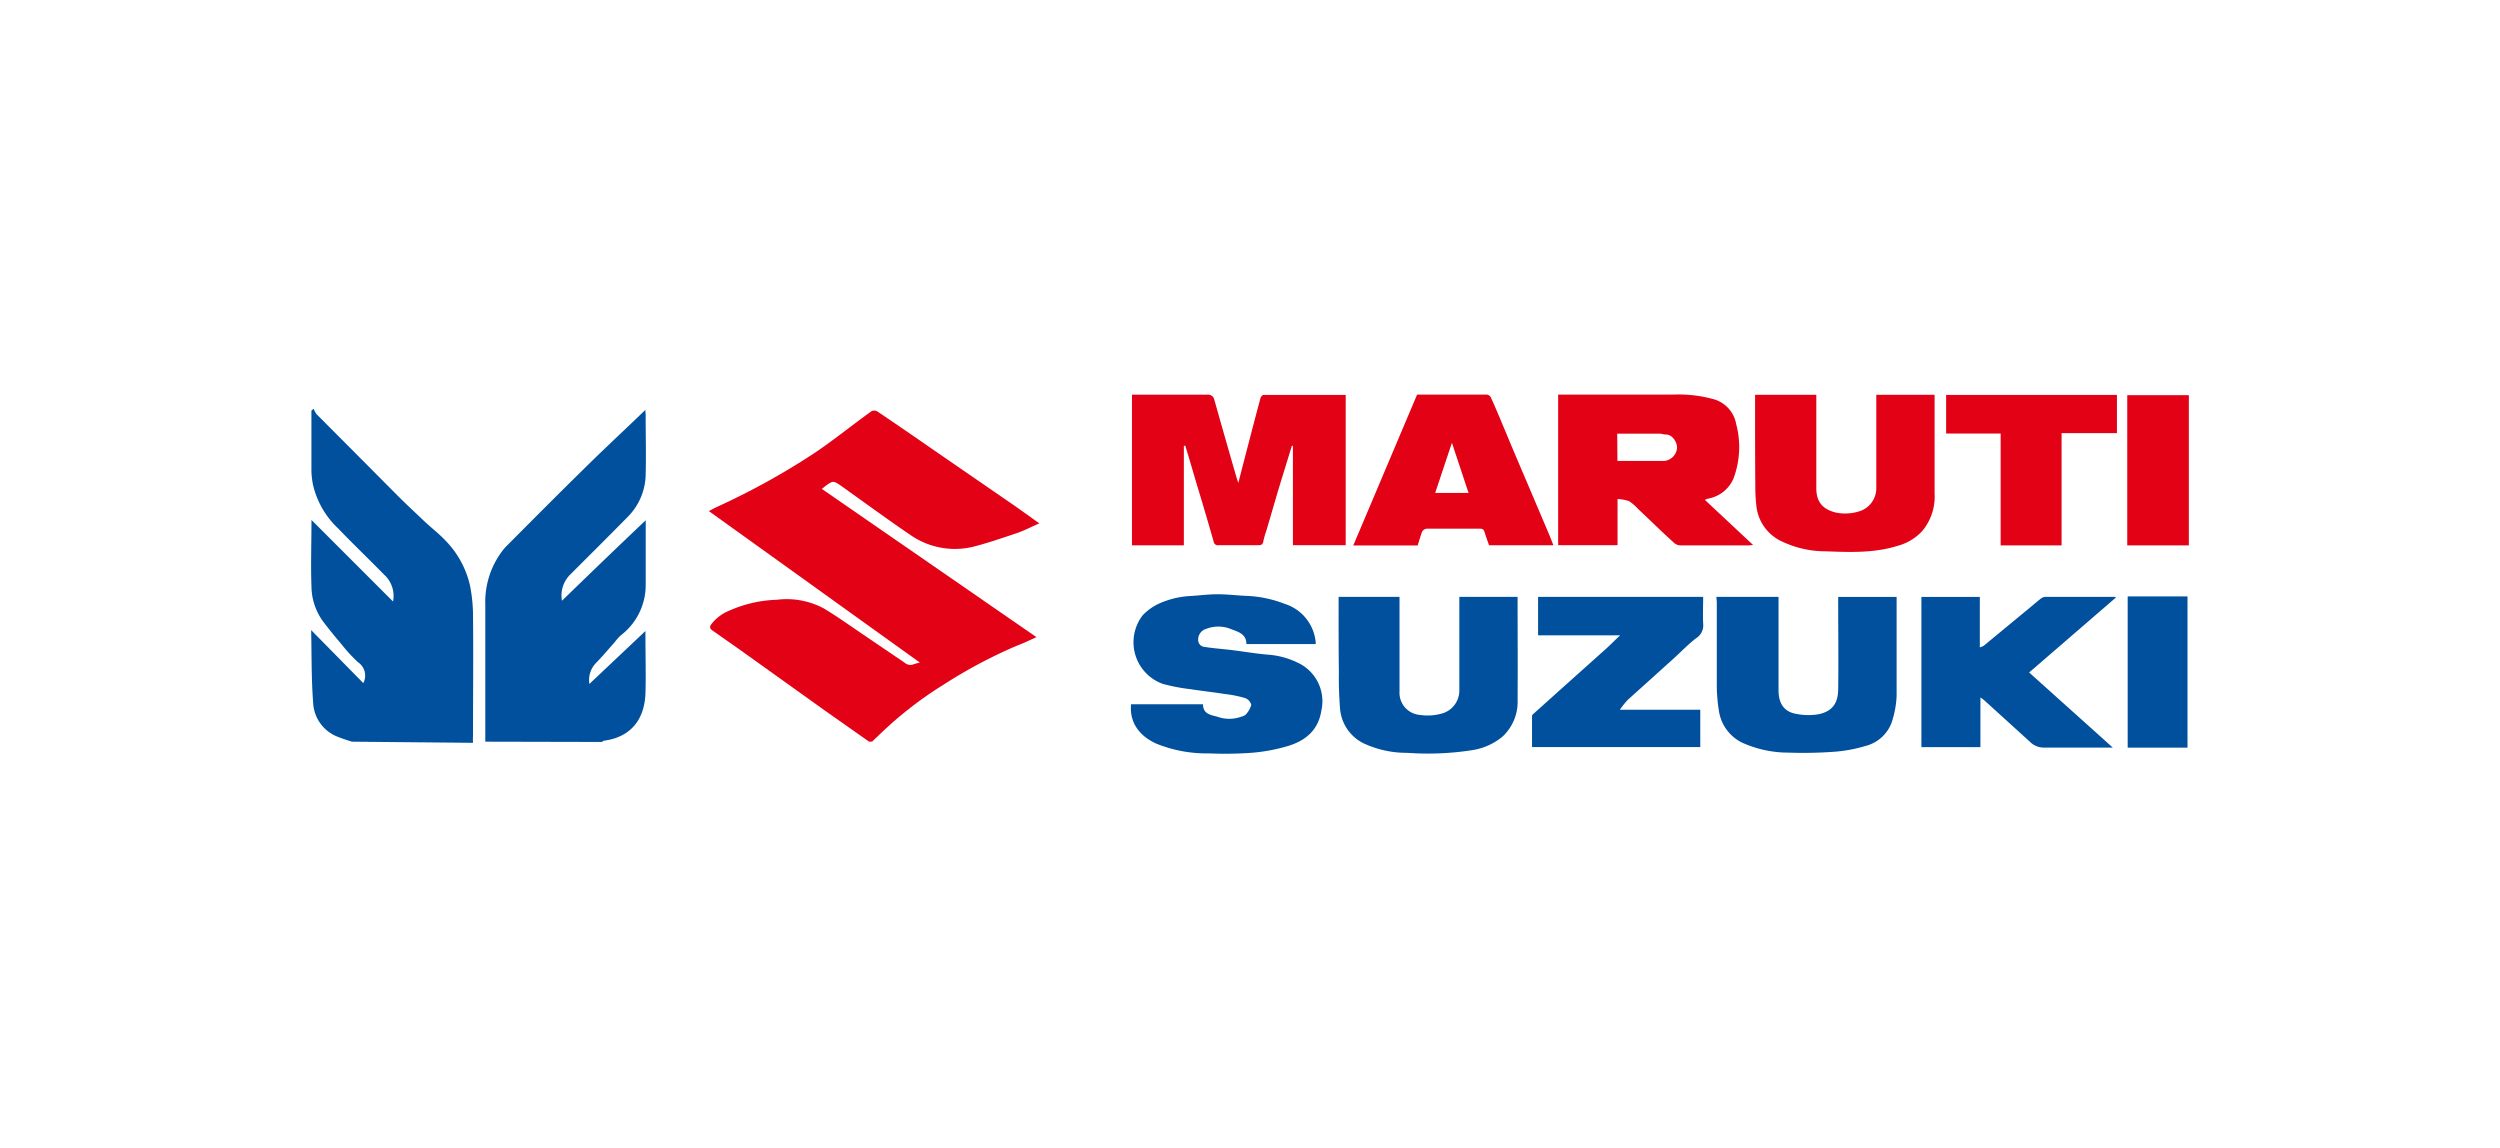 <svg id="Layer_1" data-name="Layer 1" xmlns="http://www.w3.org/2000/svg" viewBox="0 0 466 214"><defs><style>.cls-1{fill:#e30116;}.cls-2{fill:#00509e;}</style></defs><title>logo-white</title><path class="cls-1" d="M162,138.25l-8.38-5.9L138,121.17l-5.2-3.65c-.48-.34-.6-.62-.19-1.19A8,8,0,0,1,136,113.8a23.49,23.49,0,0,1,8.77-2,14.69,14.69,0,0,1,8.71,1.57c2.66,1.58,5.22,3.44,7.81,5.18l7.37,5a1.55,1.55,0,0,0,1.61.28,12.34,12.34,0,0,1,1.19-.33L132.14,95.27c.57-.31,1-.55,1.45-.76a134.27,134.27,0,0,0,18.7-10.38c3.45-2.36,6.7-5,10.13-7.46a1.15,1.15,0,0,1,1.08,0c3.57,2.4,7.1,4.83,10.63,7.28l14.8,10.19c1.55,1.08,3.07,2.18,4.8,3.42-1.48.64-2.79,1.33-4.18,1.81-2.67.9-5.35,1.82-8.09,2.53a14.5,14.5,0,0,1-11.61-2.08c-4.43-3-8.71-6.16-13.06-9.25-1.47-1-1.5-1-2.9,0l-.7.56,40,27.63c-1.38.64-2.53,1.18-3.8,1.66a92.51,92.51,0,0,0-13.61,7.26,71.11,71.11,0,0,0-11.59,9c-.53.53-1.07,1-1.61,1.55Z"/><path class="cls-2" d="M65.6,138.25c-.83-.27-1.66-.51-2.42-.83a7.14,7.14,0,0,1-4.81-6.49c-.34-4.39-.27-8.86-.37-13.48l9.72,9.88a3,3,0,0,0-1-3.9,29,29,0,0,1-3-3.26c-1.2-1.42-2.39-2.85-3.52-4.36a11.24,11.24,0,0,1-2.14-6.4c-.15-4.08,0-8.16,0-12.49l7.6,7.6,7.6,7.6a5.32,5.32,0,0,0-1.66-5c-2.83-2.9-5.75-5.68-8.55-8.6a16.14,16.14,0,0,1-4.73-8.27,15.52,15.52,0,0,1-.27-2.35V76.53l.43-.33a3.88,3.88,0,0,0,.52,1q7.59,7.61,15.12,15.19c1.54,1.54,3.12,3,4.71,4.52s3,2.54,4.35,4a17.51,17.51,0,0,1,4.42,8.2,29.33,29.33,0,0,1,.57,5.29c.08,7.6,0,15.2,0,22.79a9,9,0,0,0,0,1.27Z"/><path class="cls-2" d="M90.46,138.25V112.7a15.73,15.73,0,0,1,3.17-10,7.88,7.88,0,0,1,.7-.83C99.18,97,104,92.15,108.89,87.35c3.73-3.69,7.54-7.21,11.4-10.94,0,.36.06.63.06.89,0,3.8.1,7.6,0,11.32A11.43,11.43,0,0,1,117,96.35c-3.5,3.57-7.06,7.09-10.59,10.63a5.5,5.5,0,0,0-1.66,5c5.21-5.06,10.33-10,15.61-15v12a11.79,11.79,0,0,1-4.7,9.49,10.3,10.3,0,0,0-1.11,1.27c-1.13,1.26-2.23,2.59-3.42,3.8a4.58,4.58,0,0,0-1.27,3.95l10.45-9.87v1.08c0,3.54.11,7.09,0,10.62-.2,4.77-2.71,8.09-7.72,8.74-.13,0-.25.15-.36.24Z"/><path class="cls-2" d="M407.75,139.36H396.6V111.17h11.15Z"/><path class="cls-2" d="M210.83,131.27h13.41c0,2,1.72,2,2.9,2.4a6.46,6.46,0,0,0,4.23-.08,1.93,1.93,0,0,0,.81-.37,4.33,4.33,0,0,0,1.06-1.83,1.84,1.84,0,0,0-1.16-1.27,21.25,21.25,0,0,0-3.73-.75c-2.15-.34-4.32-.58-6.47-.91a33.79,33.79,0,0,1-5.18-1,8.24,8.24,0,0,1-4.91-10.58,8,8,0,0,1,1.18-2.16,10,10,0,0,1,2.94-2.15,16.36,16.36,0,0,1,6.07-1.48c1.68-.1,3.35-.33,5-.32,1.85,0,3.72.24,5.58.31a21.93,21.93,0,0,1,6.88,1.47,8.3,8.3,0,0,1,5.8,7.11,2.67,2.67,0,0,1,0,.4H232.33c0-2-1.71-2.32-3-2.85a6.26,6.26,0,0,0-4.47,0,2.07,2.07,0,0,0-1.52,2,1.28,1.28,0,0,0,1.16,1.37h0c1.65.27,3.31.38,5,.58,2.32.28,4.5.67,6.76.86a15.11,15.11,0,0,1,5.58,1.48,7.91,7.91,0,0,1,4.47,8.91c-.56,3.67-2.92,5.62-6.15,6.62a32.78,32.78,0,0,1-6.73,1.28,67.59,67.59,0,0,1-8.05.12,24.87,24.87,0,0,1-9.9-1.84C212.62,137.28,210.49,134.89,210.83,131.27Z"/><path class="cls-2" d="M319.94,111.26h11.58v17.38c0,2.58,1.09,4.11,3.48,4.46a11.24,11.24,0,0,0,4.17,0c2.48-.61,3.47-2.11,3.47-4.75.07-5.31,0-10.61,0-15.92v-1.16h10.89v18.45a17.73,17.73,0,0,1-.7,4.22,7,7,0,0,1-5.08,5.1,27,27,0,0,1-5.5,1.06,79.54,79.54,0,0,1-8.87.19,21,21,0,0,1-8.69-1.88,7.89,7.89,0,0,1-4.3-6,30.23,30.23,0,0,1-.38-4.75V112.32Z"/><path class="cls-2" d="M249.52,111.25h11.35v17.64a4.14,4.14,0,0,0,3.79,4.37,9.7,9.7,0,0,0,4.25-.3,4.44,4.44,0,0,0,3.11-4.32V111.26h10.86v.88c0,6.06.05,12.19,0,18.27a8.84,8.84,0,0,1-2.8,6.88,11.57,11.57,0,0,1-5.73,2.55,53.54,53.54,0,0,1-12,.49,19.05,19.05,0,0,1-8.17-1.77,7.91,7.91,0,0,1-4.4-6.55q-.27-3.44-.21-6.87C249.5,120.56,249.52,116,249.52,111.25Z"/><path class="cls-2" d="M369.15,130v9.27h-11v-28h10.89v9.4a3.41,3.41,0,0,0,.71-.29l7.35-6.07c1.16-.92,2.21-1.86,3.33-2.75a1.63,1.63,0,0,1,.9-.31h12.74a2.24,2.24,0,0,1,.37.1l-16.21,14,15.59,14H381.1a3.65,3.65,0,0,1-2.71-1.07l-8.34-7.58C369.76,130.43,369.46,130.21,369.15,130Z"/><path class="cls-2" d="M302,118.42H286.7v-7.16h30.77c0,1.67-.08,3.33,0,5a2.81,2.81,0,0,1-1.31,2.7c-1.43,1.09-2.69,2.41-4,3.61l-8.71,7.85a16.22,16.22,0,0,0-1.52,1.88h15v6.95H285.57v-5.79a.62.62,0,0,1,.27-.41l5-4.49,8.59-7.69C300.25,120.13,301,119.35,302,118.42Z"/><path class="cls-1" d="M220.67,83.11v18.54H211V73.57h14.08a1.16,1.16,0,0,1,1.25.88h0q2.05,7.27,4.14,14.5l.35,1.07c1.39-5.38,2.74-10.61,4.13-15.81.05-.23.37-.58.56-.59h15.33v28H241V83.1h-.2l-1.86,6.06c-1,3.21-1.9,6.43-2.86,9.65a18.37,18.37,0,0,0-.58,2c-.09.65-.36.83-1,.82h-7.35a.79.79,0,0,1-.92-.65v0q-1.53-5.38-3.17-10.76c-.7-2.39-1.4-4.76-2.12-7.15Z"/><path class="cls-1" d="M290.44,73.55H312a24.21,24.21,0,0,1,7.62.92,5.88,5.88,0,0,1,4,4.56,16.68,16.68,0,0,1-.5,10.17,6.35,6.35,0,0,1-4.71,3.74,4.75,4.75,0,0,0-.63.23l9,8.42c-.34,0-.56.07-.75.07H313.22a1.84,1.84,0,0,1-1.16-.46c-2.32-2.09-4.47-4.22-6.72-6.33a8.47,8.47,0,0,0-1.7-1.46,7.77,7.77,0,0,0-2.13-.39v8.6H290.44Zm11.05,12.37h8.68a2.64,2.64,0,0,0,2.42-2.32c.11-1-.75-2.56-2-2.6-.44,0-.88-.17-1.32-.17h-7.82Z"/><path class="cls-1" d="M327.15,73.59h11.41V91c0,2.81,1.44,4,3.68,4.55a8.61,8.61,0,0,0,4.5-.3,4.47,4.47,0,0,0,3-4.16V73.59h10.87V92a10,10,0,0,1-2.32,7,9.67,9.67,0,0,1-4.63,2.76c-4.43,1.38-9,1.16-13.51,1a18.75,18.75,0,0,1-8.34-2,8.21,8.21,0,0,1-4.43-6.55,31.79,31.79,0,0,1-.19-3.78C327.14,84.85,327.15,79.28,327.15,73.59Z"/><path class="cls-1" d="M264.25,101.68h-12l11.9-28.13h13a1,1,0,0,1,.76.56c1,2.18,1.88,4.37,2.81,6.56,1.24,3,2.49,5.92,3.75,8.87l4.25,10c.29.67.54,1.37.84,2.1h-12c-.27-.77-.57-1.59-.82-2.4-.13-.46-.32-.69-.85-.69h-10a1.12,1.12,0,0,0-.82.58C264.76,100,264.51,100.83,264.25,101.68Zm9.49-9.8-3.1-9.34c-1.07,3.18-2.08,6.22-3.12,9.34Z"/><path class="cls-1" d="M384.28,101.66H372.92V80.81H362.76v-7.2H394.6v7.13H384.28Z"/><path class="cls-1" d="M408,101.66H396.52v-28H408Z"/></svg>